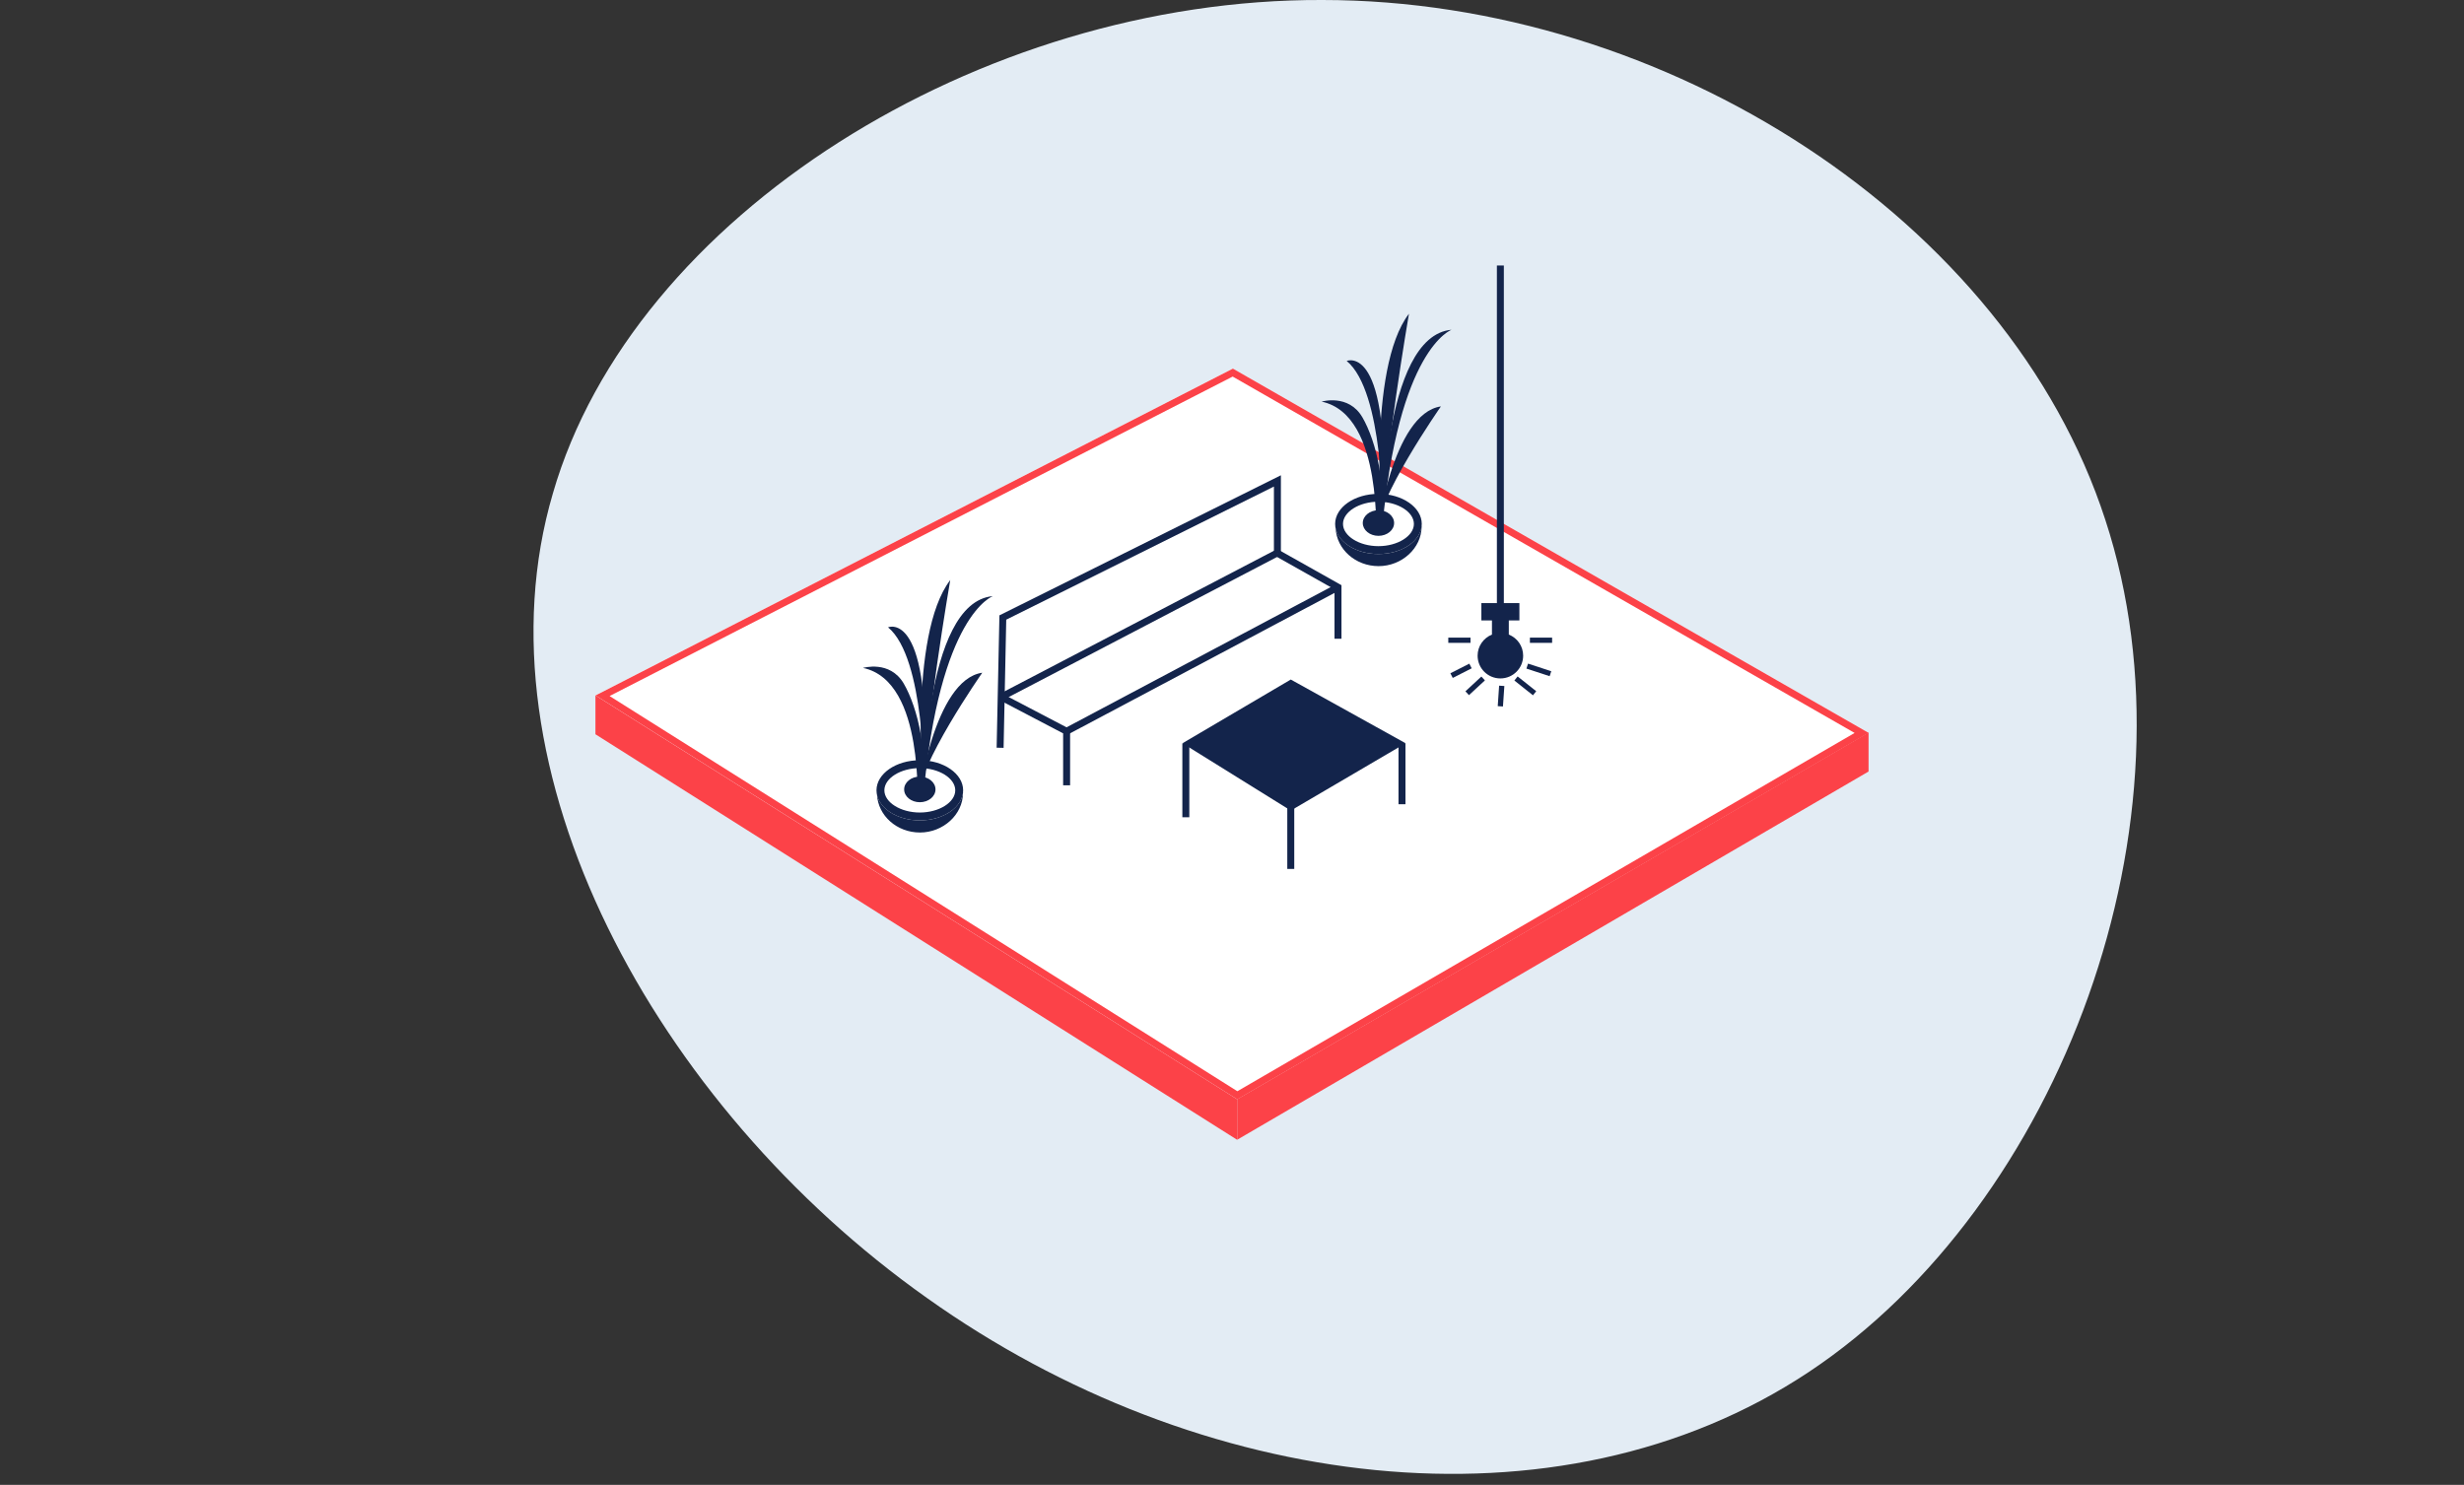 <svg width="146" height="88" viewBox="0 0 146 88" fill="none" xmlns="http://www.w3.org/2000/svg">
<rect x="0" y="0" width="146" height="88" fill="#333333" stroke="none"/>
<g clip-path="url(#clip0_7977_27674)">
<path d="M124.744 30.799C130.599 48.653 122.075 71.418 107.177 81.312C92.279 91.206 71.007 88.379 54.923 76.923C38.839 65.541 27.944 45.603 32.761 29.237C37.505 12.796 58.036 -0.074 78.345 0C98.728 0 118.962 13.019 124.744 30.799Z" fill="#E3ECF4"/>
<path d="M35.282 41.214L73.049 21.846L110.718 43.434L73.305 65.154L35.282 41.214Z" fill="white"/>
<path d="M73.037 22.316L109.892 43.438L73.318 64.672L36.12 41.251L73.041 22.316M73.054 21.846L35.291 41.214L73.314 65.154L110.722 43.434L73.054 21.846Z" fill="#FC4248"/>
<path d="M70.471 44.061H70.058V48.435H70.471V44.061Z" fill="#13244B"/>
<path d="M76.689 47.428H76.276V51.497H76.689V47.428Z" fill="#13244B"/>
<path d="M83.278 44.057H82.866V47.663H83.278V44.057Z" fill="#13244B"/>
<path d="M70.066 44.049L76.483 48.039L83.287 44.049L76.483 40.273L70.066 44.049Z" fill="#13244B"/>
<path d="M89.402 37.608V36.663H88.403V37.608C87.908 37.806 87.553 38.289 87.553 38.858C87.553 39.605 88.156 40.207 88.903 40.207C89.649 40.207 90.252 39.605 90.252 38.858C90.252 38.289 89.901 37.806 89.402 37.608Z" fill="#13244B"/>
<path d="M89.108 15.735H88.696V35.834H89.108V15.735Z" fill="#13244B"/>
<path d="M90.029 35.743H87.776V36.77H90.029V35.743Z" fill="#13244B"/>
<path d="M87.132 37.789H85.816V38.099H87.132V37.789Z" fill="#13244B"/>
<path d="M87.062 39.332L85.94 39.902L86.08 40.178L87.202 39.607L87.062 39.332Z" fill="#13244B"/>
<path d="M87.041 41.198L86.831 40.971L87.776 40.096L87.986 40.323L87.041 41.198Z" fill="#13244B"/>
<path d="M89.055 41.87L88.746 41.85L88.828 40.636L89.138 40.657L89.055 41.87Z" fill="#13244B"/>
<path d="M89.924 40.089L89.732 40.331L90.833 41.207L91.026 40.965L89.924 40.089Z" fill="#13244B"/>
<path d="M90.542 39.329L90.445 39.623L91.821 40.075L91.918 39.781L90.542 39.329Z" fill="#13244B"/>
<path d="M91.968 37.789H90.652V38.099H91.968V37.789Z" fill="#13244B"/>
<path d="M81.632 32.553C82.913 32.553 83.951 31.862 83.951 31.01C83.951 30.158 82.913 29.467 81.632 29.467C80.351 29.467 79.313 30.158 79.313 31.01C79.313 31.862 80.351 32.553 81.632 32.553Z" fill="white"/>
<path d="M81.677 32.834C80.262 32.834 79.111 32.033 79.111 31.051C79.111 30.069 80.262 29.269 81.677 29.269C83.093 29.269 84.244 30.069 84.244 31.051C84.244 32.033 83.093 32.834 81.677 32.834ZM81.677 29.735C80.538 29.735 79.577 30.337 79.577 31.051C79.577 31.765 80.538 32.368 81.677 32.368C82.816 32.368 83.778 31.765 83.778 31.051C83.778 30.337 82.816 29.735 81.677 29.735Z" fill="#13244B"/>
<path d="M81.678 32.834C80.386 32.834 79.318 32.165 79.14 31.303C79.202 32.553 80.316 33.552 81.686 33.552C83.056 33.552 84.236 32.495 84.236 31.196C84.236 31.179 84.236 31.163 84.236 31.146C84.166 32.083 83.048 32.834 81.678 32.834Z" fill="#13244B"/>
<path d="M81.612 31.547C81.409 32.248 82.086 24.598 78.311 23.802C78.311 23.802 79.899 23.327 80.72 24.722C81.541 26.116 82.309 29.133 81.607 31.542L81.612 31.547Z" fill="#13244B"/>
<path d="M81.913 30.655C81.913 30.655 81.995 23.207 79.796 21.392C79.796 21.392 82.482 20.22 81.913 30.655Z" fill="#13244B"/>
<path d="M81.896 31.592C81.896 31.592 80.98 21.862 83.485 18.594C83.485 18.594 81.925 27.643 81.896 31.592Z" fill="#13244B"/>
<path d="M81.888 31.443C81.888 31.443 81.855 19.894 86.014 19.543C86.014 19.543 82.841 20.62 81.888 31.443Z" fill="#13244B"/>
<path d="M81.587 31.592C81.587 31.592 82.507 24.499 85.379 24.086C85.379 24.086 81.492 29.64 81.587 31.592Z" fill="#13244B"/>
<path d="M81.677 31.757C82.19 31.757 82.606 31.417 82.606 30.998C82.606 30.578 82.19 30.238 81.677 30.238C81.165 30.238 80.749 30.578 80.749 30.998C80.749 31.417 81.165 31.757 81.677 31.757Z" fill="#13244B"/>
<path d="M54.457 48.34C55.737 48.34 56.776 47.649 56.776 46.797C56.776 45.945 55.737 45.254 54.457 45.254C53.176 45.254 52.138 45.945 52.138 46.797C52.138 47.649 53.176 48.34 54.457 48.34Z" fill="white"/>
<path d="M54.502 48.621C53.087 48.621 51.935 47.82 51.935 46.838C51.935 45.856 53.087 45.056 54.502 45.056C55.917 45.056 57.069 45.856 57.069 46.838C57.069 47.82 55.917 48.621 54.502 48.621ZM54.502 45.522C53.363 45.522 52.402 46.124 52.402 46.838C52.402 47.552 53.363 48.154 54.502 48.154C55.641 48.154 56.602 47.552 56.602 46.838C56.602 46.124 55.641 45.522 54.502 45.522Z" fill="#13244B"/>
<path d="M54.502 48.621C53.211 48.621 52.142 47.952 51.965 47.09C52.027 48.34 53.141 49.339 54.511 49.339C55.881 49.339 57.061 48.282 57.061 46.983C57.061 46.966 57.061 46.95 57.061 46.933C56.991 47.87 55.872 48.621 54.502 48.621Z" fill="#13244B"/>
<path d="M54.436 47.329C54.234 48.031 54.911 40.381 51.135 39.584C51.135 39.584 52.724 39.11 53.545 40.504C54.366 41.899 55.134 44.915 54.432 47.325L54.436 47.329Z" fill="#13244B"/>
<path d="M54.737 46.442C54.737 46.442 54.82 38.994 52.621 37.179C52.621 37.179 55.307 36.007 54.737 46.442Z" fill="#13244B"/>
<path d="M54.717 47.374C54.717 47.374 53.801 37.645 56.305 34.377C56.305 34.377 54.746 43.426 54.717 47.374Z" fill="#13244B"/>
<path d="M54.709 47.23C54.709 47.23 54.675 35.681 58.835 35.33C58.835 35.33 55.662 36.407 54.709 47.23Z" fill="#13244B"/>
<path d="M54.411 47.374C54.411 47.374 55.331 40.282 58.203 39.869C58.203 39.869 54.316 45.423 54.411 47.374Z" fill="#13244B"/>
<path d="M54.502 47.544C55.015 47.544 55.431 47.204 55.431 46.785C55.431 46.365 55.015 46.025 54.502 46.025C53.989 46.025 53.574 46.365 53.574 46.785C53.574 47.204 53.989 47.544 54.502 47.544Z" fill="#13244B"/>
<path d="M63.407 46.541H62.994V43.463L59.227 41.49L59.417 41.127L63.407 43.215V46.541Z" fill="#13244B"/>
<path d="M79.487 37.855H79.074V34.926L75.587 32.962L75.79 32.603L79.487 34.682V37.855Z" fill="#13244B"/>
<path d="M75.588 32.586L59.231 41.126L59.422 41.492L75.779 32.952L75.588 32.586Z" fill="#13244B"/>
<path d="M59.466 44.321L59.054 44.313L59.219 36.469L75.897 28.167V32.784H75.484V28.835L59.623 36.725L59.466 44.321Z" fill="#13244B"/>
<path d="M79.182 34.617L63.103 43.155L63.297 43.519L79.375 34.981L79.182 34.617Z" fill="#13244B"/>
<path d="M35.282 41.214V43.517L73.301 67.548L73.305 65.15L35.282 41.214Z" fill="#FC4248"/>
<path d="M110.718 43.417V45.724L73.306 67.548V65.15L110.718 43.417Z" fill="#FC4248"/>
</g>
<defs>
<clipPath id="clip0_7977_27674">
<rect width="146" height="88" fill="white"/>
</clipPath>
</defs>
</svg>
